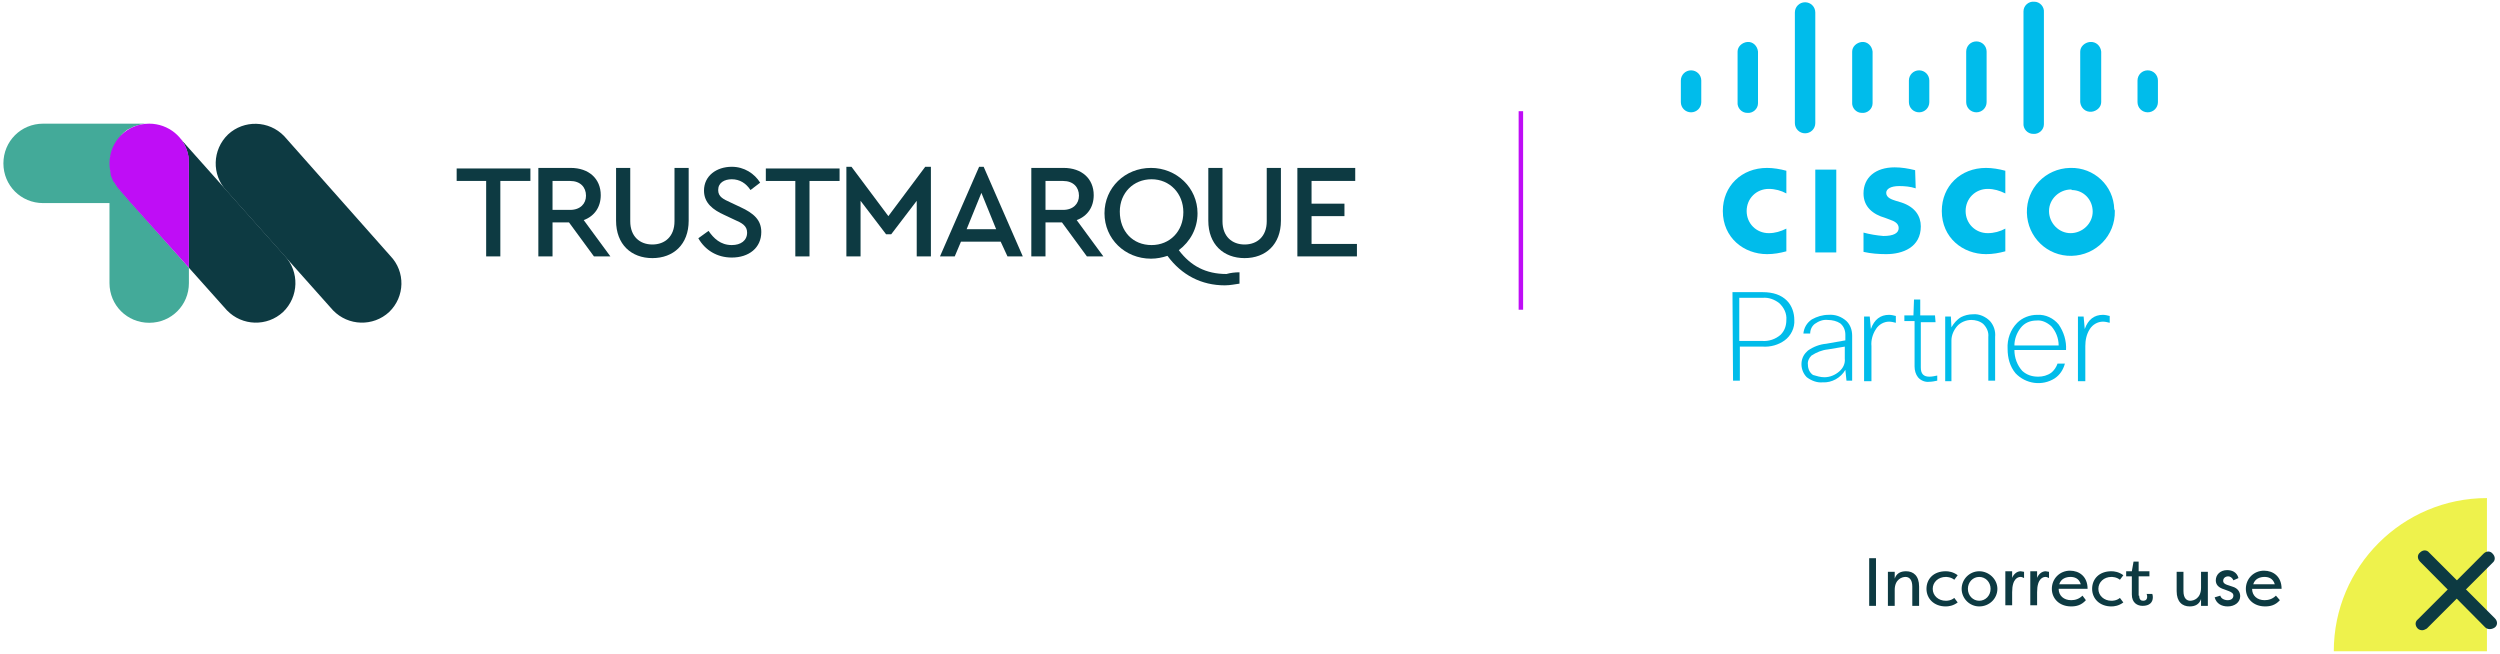 <?xml version="1.0" encoding="utf-8"?>
<!-- Generator: Adobe Illustrator 27.7.0, SVG Export Plug-In . SVG Version: 6.00 Build 0)  -->
<svg version="1.1" id="Layer_1" xmlns="http://www.w3.org/2000/svg" xmlns:xlink="http://www.w3.org/1999/xlink" x="0px" y="0px"
	 viewBox="0 0 440.7 115.2" style="enable-background:new 0 0 440.7 115.2;" xml:space="preserve">
<style type="text/css">
	.st0{fill:#0D3A42;}
	.st1{fill:#C00AF5;}
	.st2{fill:none;stroke:#BF0DF6;stroke-width:0.789;}
	.st3{fill:#43AA99;}
	.st4{fill:#BF0DF6;}
	.st5{fill:#00BCEA;}
	.st6{fill:#00BCEB;}
	.st7{fill:#EEF24C;}
</style>
<g>
	<g>
		<g>
			<g>
				<path class="st0" d="M93.5,31.9h-5.3v13.3h-2.5V31.9h-5.2v-2.2h13V31.9z"/>
				<path class="st0" d="M104.7,45.2l-4.4-6h-2.9v6h-2.5V29.6h5.7c3.2,0,5.3,1.9,5.3,4.8c0,2.1-1.1,3.7-3,4.4l4.7,6.4H104.7z
					 M97.4,37h3.1c1.8,0,2.8-1.1,2.8-2.5c0-1.5-1-2.6-2.8-2.6h-3.1V37z"/>
				<path class="st0" d="M121.4,38.9c0,4.2-2.7,6.6-6.4,6.6c-3.7,0-6.4-2.4-6.4-6.6v-9.3h2.5V39c0,2.7,1.7,4.1,3.9,4.1
					c2.2,0,3.9-1.4,3.9-4.1v-9.4h2.5V38.9z"/>
				<path class="st0" d="M134,32.2l-1.7,1.3c-0.8-1.2-1.9-1.9-3.3-1.9c-1.3,0-2.4,0.6-2.4,1.9c0,1.2,0.9,1.6,2.2,2.2l1.7,0.8
					c2.4,1.1,3.7,2.3,3.7,4.4c0,2.8-2.2,4.5-5.2,4.5c-2.6,0-4.7-1.3-5.9-3.4l1.8-1.3c0.9,1.3,2.1,2.5,4.1,2.5c1.6,0,2.7-0.8,2.7-2.2
					c0-1.2-0.9-1.7-2.3-2.3l-1.7-0.8c-2-0.9-3.6-2.1-3.6-4.3c0-2.6,2.2-4.2,4.9-4.2C131.2,29.4,133,30.6,134,32.2z"/>
				<path class="st0" d="M147.9,31.9h-5.2v13.3h-2.5V31.9H135v-2.2h13v2.2H147.9z"/>
				<path class="st0" d="M164.1,29.4v15.8h-2.5v-9.8l-4.5,5.9h-0.9l-4.5-5.9v9.8h-2.5V29.4h0.9l6.5,8.7l6.5-8.7H164.1z"/>
				<path class="st0" d="M176.4,42.6h-7l-1.1,2.6h-2.6l6.9-15.8h0.8l6.9,15.8h-2.7L176.4,42.6z M173,34l-2.6,6.4h5.2L173,34z"/>
				<path class="st0" d="M191.6,45.2l-4.4-6h-2.9v6h-2.5V29.6h5.7c3.2,0,5.3,1.9,5.3,4.8c0,2.1-1.1,3.7-3,4.4l4.7,6.4H191.6z
					 M184.3,37h3.1c1.8,0,2.8-1.1,2.8-2.5c0-1.5-1-2.6-2.8-2.6h-3.1V37z"/>
				<path class="st0" d="M218.5,48v2c-0.8,0.1-1.6,0.3-2.6,0.3c-4.1,0-7.6-1.8-10.1-5.2c-0.9,0.3-1.9,0.5-2.9,0.5
					c-4.6,0-8.2-3.5-8.2-8s3.6-8,8.2-8c4.5,0,8.2,3.5,8.2,8c0,2.7-1.3,5-3.3,6.5c2.1,2.8,4.8,4.2,8.4,4.2
					C216.9,48.1,217.7,48,218.5,48z M203,43.2c3.2,0,5.6-2.4,5.6-5.8c0-3.3-2.4-5.8-5.6-5.8c-3.2,0-5.6,2.4-5.6,5.7
					C197.4,40.8,199.7,43.2,203,43.2z"/>
				<path class="st0" d="M225.8,38.9c0,4.2-2.7,6.6-6.4,6.6s-6.4-2.4-6.4-6.6v-9.3h2.5V39c0,2.7,1.7,4.1,3.9,4.1s3.9-1.4,3.9-4.1
					v-9.4h2.5V38.9z"/>
				<path class="st0" d="M238.9,31.9h-7.7v4h5.8v2.2h-5.8V43h8v2.2h-10.5V29.6h10.2V31.9z"/>
			</g>
			<path class="st1" d="M26.3,21.9L26.3,21.9c-0.3,0-0.4,0-0.6,0C26,21.9,26.2,21.9,26.3,21.9"/>
			<line class="st2" x1="268.1" y1="19.6" x2="268.1" y2="54.6"/>
			<path class="st1" d="M26.4,21.8C26.4,21.8,26.3,21.8,26.4,21.8c-0.3,0-0.4,0-0.6,0C26,21.8,26.2,21.8,26.4,21.8"/>
			<path class="st3" d="M21.4,23.8C21.5,23.8,21.5,23.7,21.4,23.8c0.2-0.2,0.3-0.3,0.4-0.4c0.2-0.2,0.4-0.3,0.6-0.5
				c0.2-0.1,0.4-0.2,0.6-0.3s0.4-0.2,0.6-0.3s0.4-0.1,0.7-0.2c0.2-0.1,0.4-0.1,0.6-0.2c0.3,0,0.5-0.1,0.8-0.1c0.2,0,0.3,0,0.5,0H7.6
				c-3.9,0-7,3.1-7,7s3.1,7,7,7h11.7v14.1c0,3.9,3.1,7,7,7s7-3.1,7-7v-2.7L23.2,35.8l-1.9-2.2c-1.3-1.4-1.9-3.1-1.9-4.9
				c0-0.3,0-0.6,0.1-0.8c0-0.2,0-0.4,0.1-0.5c0.1-0.2,0.1-0.5,0.2-0.7s0.1-0.4,0.2-0.6s0.2-0.4,0.3-0.6c0.1-0.2,0.2-0.4,0.4-0.6
				c0.1-0.1,0.2-0.3,0.3-0.4"/>
			<path class="st0" d="M68.8,45.1L50.1,24c-2.7-2.8-7.1-2.9-9.9-0.3c-2.8,2.7-2.9,7.1-0.3,9.9l18.8,21.1c2.7,2.8,7.1,2.9,9.9,0.3
				C71.4,52.3,71.5,47.9,68.8,45.1"/>
			<path class="st0" d="M31.4,24C31.4,24,31.3,23.9,31.4,24c1.2,1.2,1.9,2.9,1.9,4.8v18.4l6.7,7.5c2.7,2.8,7.1,2.9,9.9,0.3
				c2.8-2.7,2.9-7.1,0.3-9.9L31.4,24z"/>
			<path class="st4" d="M33.3,28.1L33.3,28.1c0-0.3,0-0.5-0.1-0.7c-0.6-3.2-3.5-5.6-6.9-5.6c-3.9,0-7,3.1-7,7c0,0.6,0.1,1.2,0.2,1.8
				v0.1c0,0.2,0.1,0.3,0.1,0.4c0,0.1,0.1,0.2,0.1,0.2c0,0.1,0.1,0.2,0.1,0.3c0.1,0.1,0.1,0.3,0.2,0.4c0,0,0,0.1,0.1,0.1
				c0.3,0.5,0.6,1,1,1.4l1.9,2.2l10.3,11.5V28.8C33.3,28.5,33.3,28.3,33.3,28.1"/>
		</g>
		<g>
			<path class="st5" d="M305.4,51.5h5.3c1.9,0,3.3,0.5,4.3,1.5c0.9,0.9,1.3,2.2,1.3,3.4c0.1,1.4-0.6,2.8-1.7,3.6
				c-1.1,0.8-2.5,1.2-3.9,1.1h-4v6h-1.2L305.4,51.5L305.4,51.5z M310.7,52.5h-4.1v7.6h4c1.2,0.1,2.4-0.3,3.3-1.1
				c0.7-0.7,1-1.6,1-2.6c0.1-1.1-0.4-2.2-1.3-3C312.8,52.8,311.8,52.4,310.7,52.5L310.7,52.5z"/>
			<path class="st5" d="M319.1,58.8h-1.2c0.1-1,0.6-1.9,1.5-2.5c0.9-0.5,1.9-0.8,2.9-0.8c1.2-0.1,2.3,0.3,3.2,1.1
				c0.7,0.7,1,1.6,1,2.6v7.9h-1l-0.2-1.9c-0.8,1.4-2.4,2.3-4,2.2c-1,0.1-2-0.3-2.8-0.9c-1.2-1.2-1.3-3.3,0-4.5
				c0.1-0.1,0.1-0.1,0.2-0.2c1-0.7,2.1-1.1,3.2-1.2l3.4-0.6v-1c0-0.8-0.3-1.5-0.9-2c-0.6-0.4-1.4-0.6-2.2-0.6
				c-0.8-0.1-1.6,0.2-2.3,0.7C319.4,57.5,319.1,58.1,319.1,58.8z M321.6,66.5c1,0,1.9-0.4,2.6-1s1.1-1.4,1-2.3v-2.1l-3,0.5
				c-1,0.1-2,0.5-2.9,1.1c-0.4,0.4-0.7,1-0.6,1.6c0,0.7,0.3,1.4,0.9,1.8C320.3,66.3,320.9,66.5,321.6,66.5z"/>
			<path class="st5" d="M329.8,67.2h-1.2V55.8h1l0.2,2.2c0.6-1.7,1.7-2.5,3.2-2.5c0.4,0,0.8,0.1,1.2,0.2v1.2
				c-0.4-0.1-0.8-0.2-1.2-0.2c-0.9,0-1.8,0.5-2.3,1.3c-0.6,0.9-0.9,2-0.8,3v6.2H329.8z"/>
			<path class="st5" d="M341.2,56.8h-2.6v8c0,1.1,0.5,1.6,1.5,1.6c0.5,0,0.9-0.1,1.4-0.2v0.9c-0.5,0.1-0.9,0.2-1.4,0.2
				c-0.7,0.1-1.5-0.2-2-0.8c-0.4-0.5-0.6-1.2-0.6-1.9v-8h-1.8v-1h1.6l0.1-2.8h1.1v2.8h2.6L341.2,56.8L341.2,56.8z"/>
			<path class="st5" d="M344.1,67.2h-1.2V55.8h1l0.1,1.9c0.4-0.7,1-1.4,1.7-1.8c0.6-0.3,1.3-0.5,2.1-0.5c1.1-0.1,2.2,0.4,3,1.2
				c0.7,0.8,1,1.8,0.9,2.8v7.7h-1.2v-7.7c0.1-0.9-0.3-1.7-0.9-2.3c-0.6-0.5-1.4-0.7-2.1-0.7c-0.9,0-1.9,0.4-2.5,1.1s-1,1.6-1,2.5
				v7.2H344.1z"/>
			<path class="st5" d="M362.7,64.1h1.3c-0.3,1.1-0.9,2-1.8,2.6c-2.2,1.4-5.1,1-6.9-0.9c-1-1.2-1.4-2.7-1.4-4.3
				c-0.1-1.7,0.5-3.4,1.7-4.6c0.9-0.9,2.2-1.4,3.5-1.4c1.5-0.1,2.9,0.6,3.8,1.7c0.9,1.3,1.4,2.9,1.3,4.5h-9.1c0,1.4,0.5,2.7,1.4,3.7
				c0.8,0.7,1.7,1,2.8,1c0.8,0,1.6-0.2,2.3-0.7C362.1,65.3,362.5,64.7,362.7,64.1z M359,56.5c-1.1,0-2.1,0.4-2.8,1.3
				c-0.7,0.9-1.1,2-1.1,3.1h7.8c0-1.3-0.5-2.5-1.3-3.4C360.8,56.8,359.9,56.4,359,56.5L359,56.5z"/>
			<path class="st5" d="M367.5,67.2h-1.2V55.8h1l0.2,2.2c0.6-1.7,1.7-2.5,3.2-2.5c0.4,0,0.8,0.1,1.2,0.2v1.2
				c-0.4-0.1-0.8-0.2-1.2-0.2c-0.9,0-1.8,0.5-2.3,1.3c-0.6,0.9-0.8,2-0.8,3v6.2H367.5z"/>
			<rect x="320" y="29.9" class="st6" width="3.7" height="14.6"/>
			<path class="st6" d="M353.5,34.1c-1-0.5-2-0.8-3.1-0.8c-2.2,0-3.9,1.7-3.9,3.9s1.7,3.9,3.9,3.9l0,0c1.1,0,2.2-0.3,3.1-0.8v4
				c-1.1,0.3-2.2,0.5-3.4,0.5c-4.1,0-7.8-2.9-7.8-7.6c0-4.4,3.3-7.6,7.8-7.6c1.1,0,2.3,0.2,3.4,0.5V34.1z"/>
			<path class="st6" d="M314.9,34.1c-0.9-0.5-2-0.8-3.1-0.8c-2.2,0-3.9,1.7-3.9,3.9s1.7,3.9,3.9,3.9l0,0c1.1,0,2.1-0.3,3.1-0.8v4
				c-1.1,0.3-2.2,0.5-3.4,0.5c-4.1,0-7.8-2.9-7.8-7.6c0-4.4,3.3-7.6,7.8-7.6c1.1,0,2.3,0.2,3.4,0.5V34.1z"/>
			<path class="st6" d="M372.8,37.2c0.1,4.3-3.3,7.8-7.6,7.9s-7.8-3.3-7.9-7.6s3.3-7.8,7.6-7.9h0.1c4.1-0.1,7.6,3.1,7.7,7.3
				C372.8,37,372.8,37.1,372.8,37.2z M365.1,33.4c-2.1,0-3.9,1.7-3.9,3.8s1.7,3.9,3.8,3.9c2.1,0,3.9-1.7,3.9-3.8l0,0
				c0-2.1-1.6-3.8-3.7-3.8C365.2,33.4,365.1,33.4,365.1,33.4z"/>
			<path class="st6" d="M337.7,33.2c-0.9-0.3-1.9-0.4-2.9-0.4c-1.5,0-2.3,0.5-2.3,1.2c0,0.9,1.1,1.2,1.7,1.4l1,0.3
				c2.4,0.8,3.4,2.4,3.4,4.2c0,3.7-3.2,4.9-6.1,4.9c-1.3,0-2.7-0.1-4-0.4V41c1.1,0.3,2.3,0.5,3.5,0.6c1.8,0,2.7-0.5,2.7-1.4
				c0-0.8-0.7-1.2-1.6-1.5l-0.8-0.3c-2.1-0.6-3.8-1.9-3.8-4.3c0-2.8,2.1-4.6,5.5-4.6c1.2,0,2.4,0.2,3.6,0.5L337.7,33.2z"/>
			<path class="st6" d="M299.9,14.2c0-1-0.8-1.8-1.8-1.8s-1.8,0.8-1.8,1.8V18c0,1,0.8,1.8,1.8,1.8s1.8-0.8,1.8-1.8l0,0V14.2z"/>
			<path class="st6" d="M309.9,9.1c-0.1-1-0.9-1.8-1.9-1.7c-0.9,0.1-1.7,0.8-1.7,1.7V18c-0.1,1,0.7,1.9,1.7,1.9
				c1,0.1,1.9-0.7,1.9-1.7c0-0.1,0-0.2,0-0.2V9.1z"/>
			<path class="st6" d="M320,2.2c0-1-0.8-1.8-1.8-1.8s-1.8,0.8-1.8,1.8v19.5c0,1,0.8,1.8,1.8,1.8s1.8-0.8,1.8-1.8V2.2z"/>
			<path class="st6" d="M330.1,9.1c-0.1-1-0.9-1.8-1.9-1.7c-0.9,0.1-1.7,0.8-1.7,1.7V18c-0.1,1,0.7,1.9,1.7,1.9
				c1,0.1,1.9-0.7,1.9-1.7c0-0.1,0-0.2,0-0.2V9.1z"/>
			<path class="st6" d="M340.1,14.2c0-1-0.8-1.8-1.8-1.8s-1.8,0.8-1.8,1.8l0,0V18c0,1,0.8,1.8,1.8,1.8s1.8-0.8,1.8-1.8l0,0V14.2z"/>
			<path class="st6" d="M350.2,9.1c0-1-0.8-1.8-1.8-1.8s-1.8,0.8-1.8,1.8V18c0,1,0.8,1.8,1.8,1.8s1.8-0.8,1.8-1.8V9.1z"/>
			<path class="st6" d="M360.3,2.2c0.1-1-0.7-1.9-1.7-1.9c-1-0.1-1.9,0.7-1.9,1.7c0,0.1,0,0.1,0,0.2v19.5c-0.1,1,0.7,1.9,1.7,1.9
				c1,0.1,1.9-0.7,1.9-1.7c0-0.1,0-0.1,0-0.2V2.2z"/>
			<path class="st6" d="M370.4,9.1c-0.1-1-0.9-1.8-2-1.7c-0.9,0.1-1.7,0.8-1.7,1.7V18c0.1,1,0.9,1.8,2,1.7c0.9-0.1,1.7-0.8,1.7-1.7
				V9.1z"/>
			<path class="st6" d="M380.4,14.2c0-1-0.8-1.8-1.8-1.8s-1.8,0.8-1.8,1.8V18c0,1,0.8,1.8,1.8,1.8s1.8-0.8,1.8-1.8V14.2z"/>
		</g>
	</g>
	<g>
		<path class="st7" d="M438.4,87.8c-14.9,0-27,12.1-27,27h27V87.8z"/>
		<path class="st0" d="M427,111.1c-0.3,0-0.6-0.1-0.8-0.3c-0.5-0.5-0.5-1.2,0-1.6l11.6-11.6c0.5-0.5,1.2-0.5,1.6,0
			c0.5,0.5,0.5,1.2,0,1.6l-11.6,11.6C427.6,110.9,427.3,111.1,427,111.1z"/>
		<path class="st0" d="M438.9,110.9c-0.3,0-0.6-0.1-0.8-0.3L426.6,99c-0.5-0.5-0.5-1.2,0-1.6c0.5-0.5,1.2-0.5,1.6,0l11.6,11.6
			c0.5,0.5,0.5,1.2,0,1.6C439.5,110.8,439.2,110.9,438.9,110.9z"/>
		<g>
			<path class="st0" d="M330.7,106.8h-1.2v-8.4h1.2V106.8z"/>
			<path class="st0" d="M337.1,103.4c0-1.3-0.6-1.7-1.2-1.7c-0.6,0-1.9,0.4-1.9,2.3v2.8h-1.2v-6h1.2v1.2c0.3-0.9,1-1.3,2-1.3
				c1.3,0,2.3,0.8,2.3,2.7v3.4h-1.2V103.4z"/>
			<path class="st0" d="M343,100.7c0.5,0,1.3,0.1,2.1,0.7l-0.6,0.8c-0.6-0.5-1.4-0.5-1.5-0.5c-1.3,0-2.3,0.9-2.3,2.1s1,2.1,2.3,2.1
				c0.2,0,0.9,0,1.5-0.5l0.6,0.8c-0.8,0.6-1.6,0.7-2.1,0.7c-2.1,0-3.4-1.4-3.4-3.1C339.6,102.1,340.8,100.7,343,100.7z"/>
			<path class="st0" d="M348.9,100.7c1.7,0,3.2,1.4,3.2,3.1c0,1.7-1.4,3.1-3.2,3.1c-1.7,0-3.1-1.4-3.1-3.1
				C345.8,102.1,347.2,100.7,348.9,100.7z M348.9,105.9c1.1,0,2-0.9,2-2.1c0-1.2-0.9-2.1-2-2.1c-1.1,0-2,0.9-2,2.1
				C346.9,105,347.8,105.9,348.9,105.9z"/>
			<path class="st0" d="M354.6,102.2c0.2-0.9,0.9-1.5,1.6-1.5c0.2,0,0.4,0.1,0.6,0.1v1.1c-0.2-0.1-0.4-0.2-0.6-0.2
				c-0.4,0-1.5,0.2-1.5,2.7v2.3h-1.2v-6h1.2V102.2z"/>
			<path class="st0" d="M359,102.2c0.2-0.9,0.9-1.5,1.6-1.5c0.2,0,0.4,0.1,0.6,0.1v1.1c-0.2-0.1-0.4-0.2-0.6-0.2
				c-0.4,0-1.5,0.2-1.5,2.7v2.3h-1.2v-6h1.2V102.2z"/>
			<path class="st0" d="M367.7,105.8c-0.8,0.9-1.7,1.1-2.6,1.1c-2.1,0-3.4-1.4-3.4-3.1c0-1.8,1.4-3.2,3.2-3.2c1.6,0,3.1,1,3.1,3.2
				h-5.1c0,1.2,0.9,2,2.2,2c0.7,0,1.4-0.2,2-0.8L367.7,105.8z M363,103h3.8c-0.3-1.1-1.2-1.3-1.8-1.3C364.2,101.7,363.3,102,363,103
				z"/>
			<path class="st0" d="M372.2,100.7c0.5,0,1.3,0.1,2.1,0.7l-0.6,0.8c-0.6-0.5-1.4-0.5-1.5-0.5c-1.3,0-2.3,0.9-2.3,2.1
				s1,2.1,2.3,2.1c0.2,0,0.9,0,1.5-0.5l0.6,0.8c-0.8,0.6-1.6,0.7-2.1,0.7c-2.1,0-3.4-1.4-3.4-3.1C368.8,102.1,370,100.7,372.2,100.7
				z"/>
			<path class="st0" d="M377.1,105c0,0.7,0.3,0.9,0.7,0.9c0.4,0,0.7-0.2,0.7-0.7c0-0.1,0-0.3-0.1-0.5c0.3,0,0.7,0,1,0
				c0.1,0.2,0.1,0.6,0.1,0.6c0,0.9-0.6,1.5-1.8,1.5c-0.9,0-1.9-0.5-1.9-2v-3.2h-1v-0.9h1l0.3-1.7h0.9v1.7h1.9v0.9h-1.9V105z"/>
			<path class="st0" d="M384.9,104.2c0,1.3,0.6,1.7,1.2,1.7c0.6,0,1.9-0.4,1.9-2.3v-2.8h1.2v6H388v-1.2c-0.3,0.9-1,1.3-2,1.3
				c-1.3,0-2.3-0.8-2.3-2.7v-3.4h1.2V104.2z"/>
			<path class="st0" d="M393.7,102.3c-0.2-0.5-0.6-0.7-0.9-0.7c-0.5,0-0.9,0.3-0.9,0.8c0,0.4,0.4,0.6,0.7,0.7l0.9,0.3
				c1.1,0.3,1.4,1.1,1.4,1.7c0,1.1-1,1.8-2.2,1.8c-1.1,0-2-0.5-2.3-1.6l1-0.3c0.1,0.5,0.7,0.8,1.3,0.8c0.6,0,1-0.3,1-0.8
				c0-0.4-0.3-0.6-0.8-0.8l-0.8-0.3c-1-0.3-1.5-0.8-1.5-1.6c0-1,0.8-1.8,2-1.8c0.8,0,1.7,0.3,2,1.4L393.7,102.3z"/>
			<path class="st0" d="M401.9,105.8c-0.8,0.9-1.7,1.1-2.6,1.1c-2.1,0-3.4-1.4-3.4-3.1c0-1.8,1.4-3.2,3.2-3.2c1.6,0,3.1,1,3.1,3.2
				H397c0,1.2,0.9,2,2.2,2c0.7,0,1.4-0.2,2-0.8L401.9,105.8z M397.2,103h3.8c-0.3-1.1-1.2-1.3-1.8-1.3
				C398.4,101.7,397.5,102,397.2,103z"/>
		</g>
	</g>
</g>
</svg>
